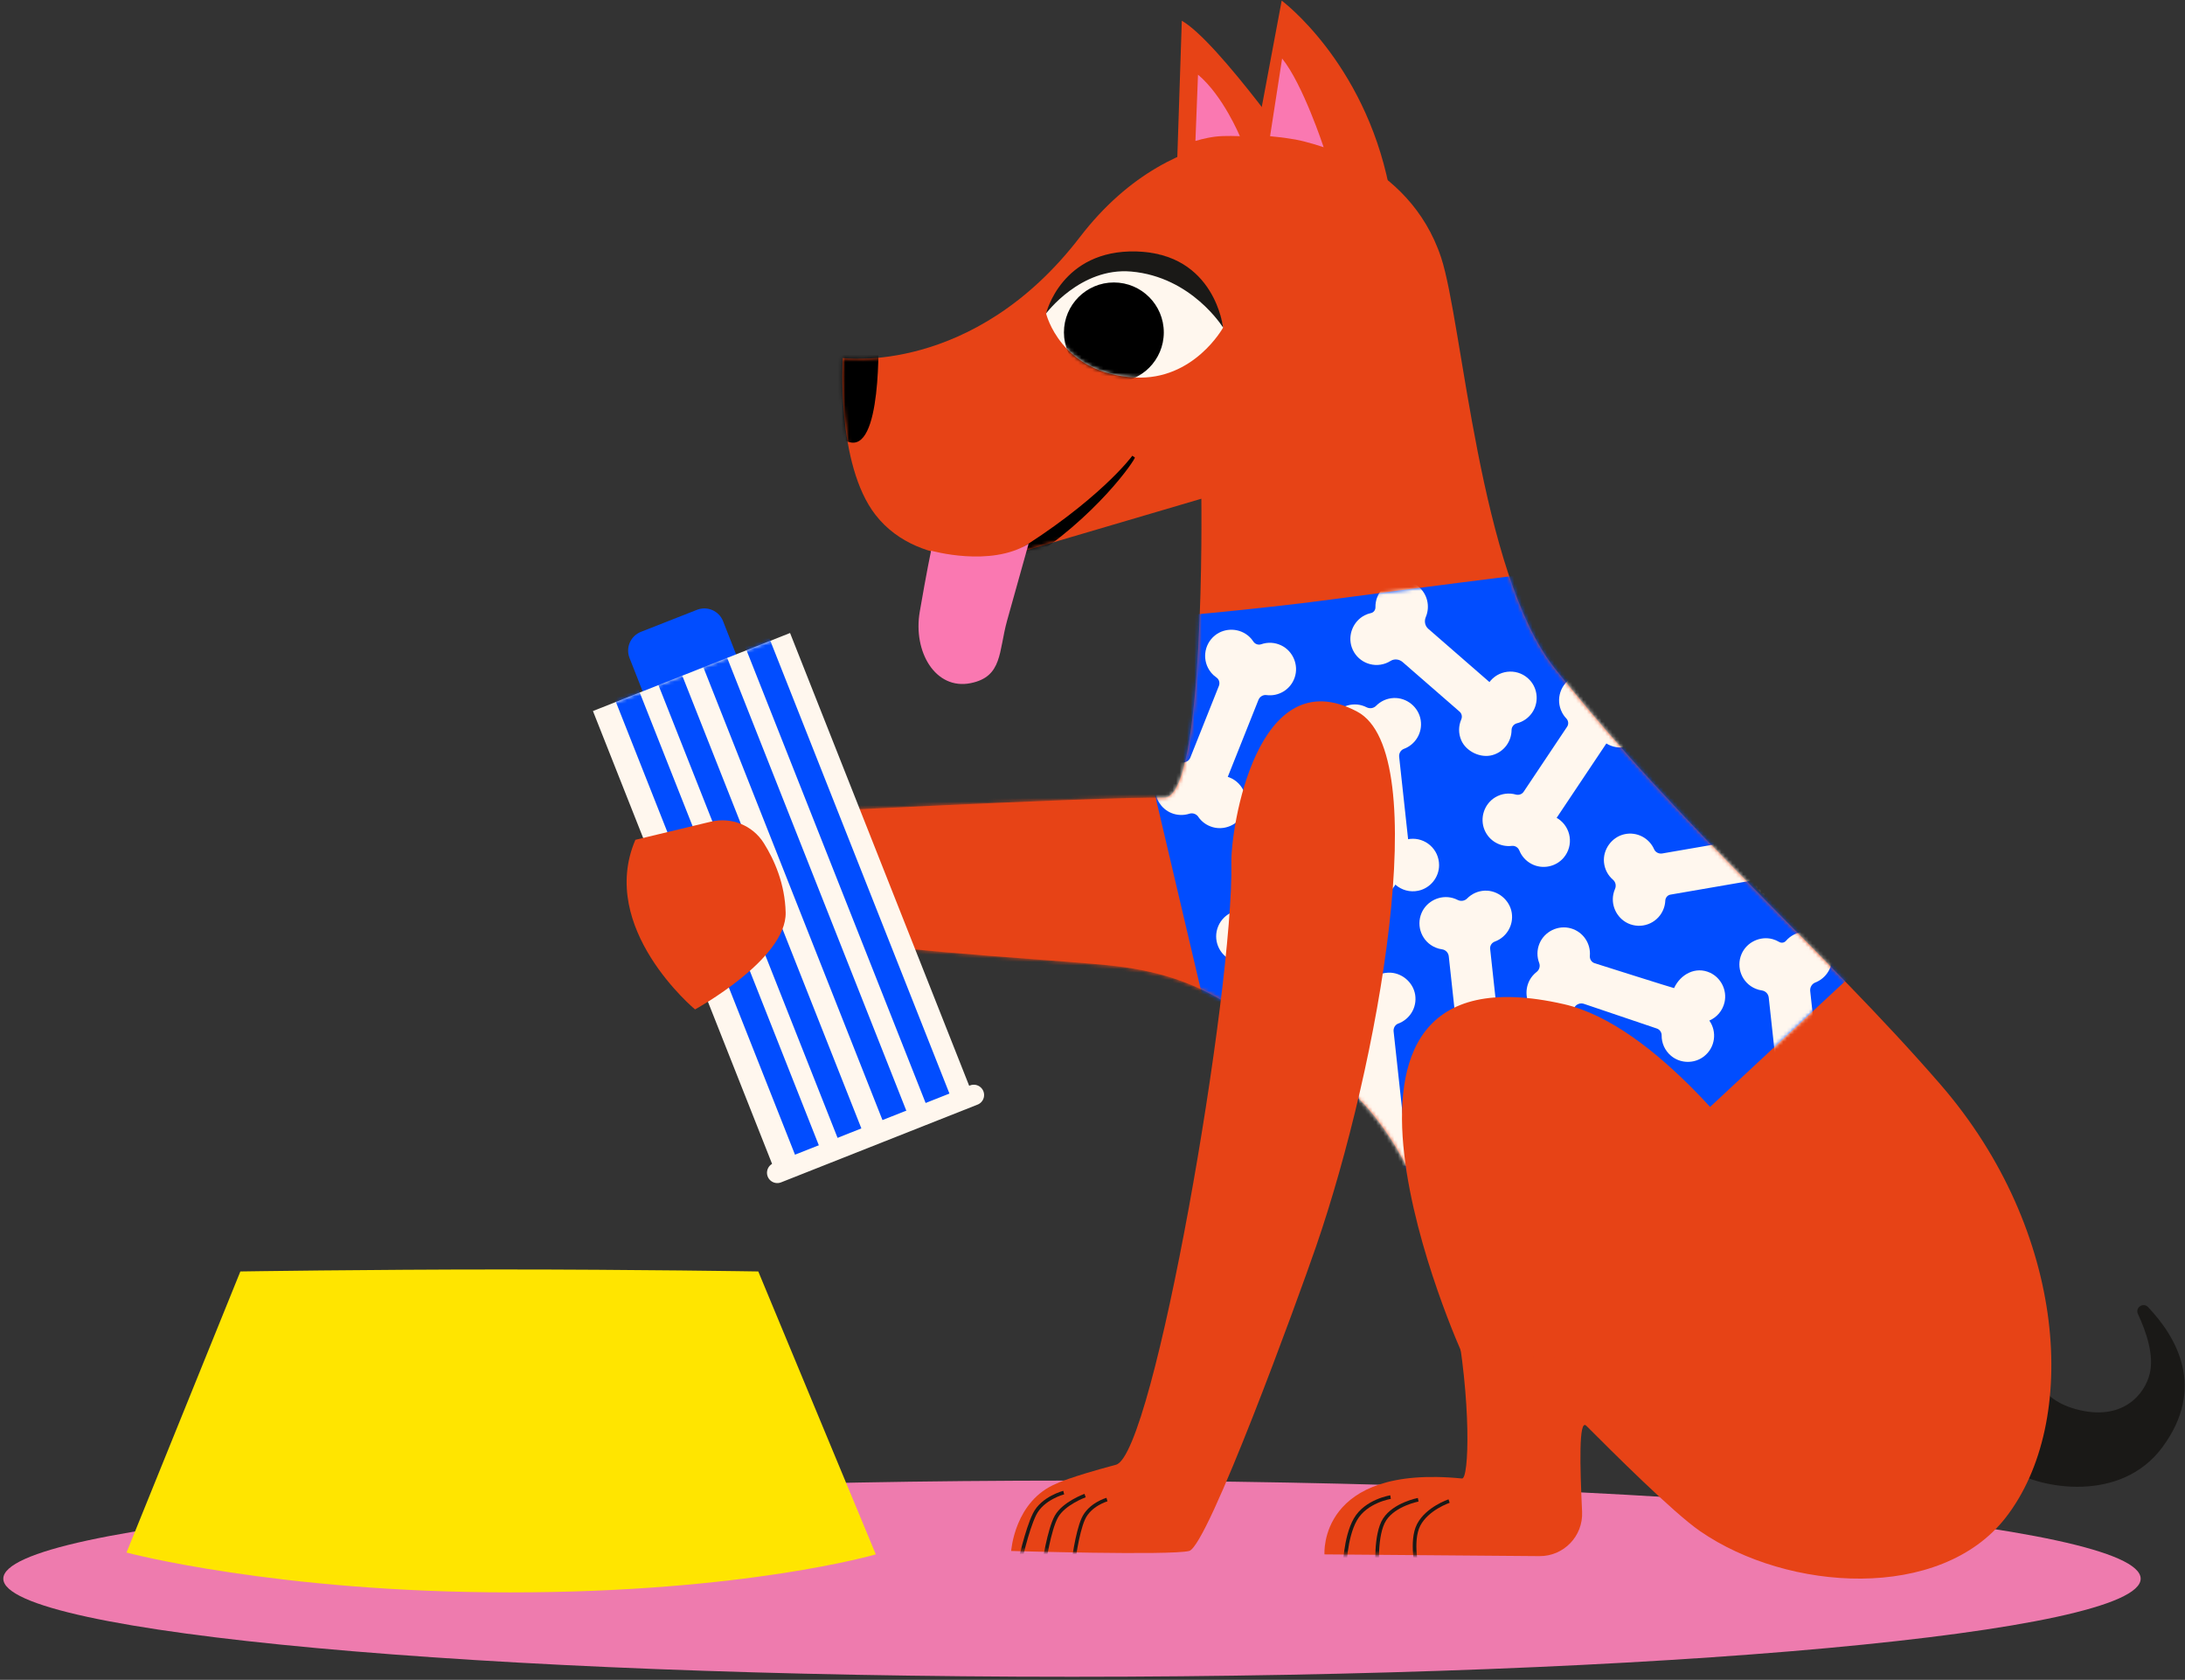 <svg xmlns="http://www.w3.org/2000/svg" fill="none" viewBox="0 0 601 462" height="462" width="601">
<rect x="0" y="0" width="601" height="462" fill="#333333" stroke="none"/>
<g clip-path="url(#clip0_2026_13)">
<path fill="#EE7BAE" d="M294.857 461.164C457.199 461.164 588.804 449.085 588.804 434.184C588.804 419.283 457.199 407.204 294.857 407.204C132.515 407.204 0.91 419.283 0.91 434.184C0.91 449.085 132.515 461.164 294.857 461.164Z"></path>
<path fill="#FFE500" d="M208.565 349.688C208.565 349.688 174.702 349.142 137.871 349.142C101.04 349.142 66.114 349.688 66.114 349.688L34.796 426.996C34.796 426.996 75.821 437.955 140.445 437.955C205.068 437.955 240.9 427.501 240.9 427.501L208.571 349.688H208.565Z"></path>
<path fill="#1A1917" d="M551.687 382.351C553.93 379.818 559.774 378.65 560.854 380.411C562.336 382.822 564.846 385.884 571.038 387.575C583.79 391.056 589.971 383.473 591.324 377.72C592.498 372.734 590.407 366.418 588.054 361.386C587.229 359.625 589.5 358.079 590.842 359.491C598.604 367.661 606.893 381.625 594.798 398.006C583.395 413.457 561.331 409.436 553.343 404.369C542.323 397.378 549.445 384.879 551.687 382.346V382.351Z"></path>
<path fill="#E74316" d="M396.404 70.871C402.3 88.774 406.901 157.673 427.64 183.828C462.915 228.316 501.483 261.066 533.702 298.221C568.778 338.671 572.008 391.247 551.699 417.361C533.707 440.5 491.77 437.781 467.632 421.121C460.115 415.932 443.546 399.348 436.337 392.136C434.199 389.998 434.583 403.311 435.164 415.793C435.477 422.463 430.121 428.03 423.44 427.978L364.307 427.501C364.307 427.501 362.506 402.701 402.137 406.629C406.001 407.012 405.036 321.412 365.277 295.13C341.581 279.464 332.972 268.156 304.268 265.425C283.354 263.431 234.8 261.026 223.442 256.487C212.085 251.949 207.217 224.022 207.217 224.022C207.217 224.022 302.397 219.071 320.208 219.385C331.566 219.588 330.439 137.167 330.439 137.167L278.044 152.595C278.044 152.595 253.36 157.714 240.818 141.612C229.949 127.666 231.819 98.472 231.819 98.472C231.819 98.472 267.68 103.446 297.047 65.188C324.211 29.794 359.253 38.522 359.253 38.522C359.253 38.522 387.521 43.914 396.404 70.876V70.871Z"></path>
<mask height="398" width="358" y="37" x="207" maskUnits="userSpaceOnUse" style="mask-type:luminance" id="mask0_2026_13">
<path fill="white" d="M396.404 70.871C402.3 88.774 406.901 157.673 427.64 183.828C462.915 228.316 501.483 261.066 533.702 298.221C568.778 338.671 572.008 391.247 551.699 417.361C533.707 440.5 491.77 437.781 467.632 421.121C460.115 415.932 443.546 399.348 436.337 392.136C434.199 389.998 434.583 403.311 435.164 415.793C435.477 422.463 430.121 428.03 423.44 427.978L364.307 427.501C364.307 427.501 362.506 402.701 402.137 406.629C406.001 407.012 405.036 321.412 365.277 295.13C341.581 279.464 332.972 268.156 304.268 265.425C283.354 263.431 234.8 261.026 223.442 256.487C212.085 251.949 207.217 224.022 207.217 224.022C207.217 224.022 302.397 219.071 320.208 219.385C331.566 219.588 330.439 137.167 330.439 137.167L278.044 152.595C278.044 152.595 253.36 157.714 240.818 141.612C229.949 127.666 231.819 98.472 231.819 98.472C231.819 98.472 267.68 103.446 297.047 65.188C324.211 29.794 359.253 38.522 359.253 38.522C359.253 38.522 387.521 43.914 396.404 70.876V70.871Z"></path>
</mask>
<g mask="url(#mask0_2026_13)">
<path fill="black" d="M241.544 89.262C241.544 89.262 243.014 121.198 234.875 121.739C226.736 122.279 221.74 97.403 221.74 97.403L241.544 89.262Z"></path>
<path fill="black" d="M255.69 161.654C249.242 161.654 245.628 159.312 245.355 159.126L229.107 151.113L222.786 136.632L229.269 134.122C228.015 144.157 254.935 166.657 278.045 152.583C302.055 137.963 311.384 125.505 311.442 125.348L312.157 125.813C312.325 126.318 301.636 142.17 281.757 154.722C271.48 161.212 261.36 161.642 255.69 161.642V161.654Z"></path>
<path fill="#E74316" d="M321.969 194.45C322.55 196.188 352.863 233.517 345.113 271.497C339.739 297.843 315.015 303.439 315.015 303.439L154.48 286.628L134.774 222.278L321.969 194.45Z"></path>
<path fill="#014DFF" d="M473.582 44.649L457.385 52.759L571.989 281.779L588.187 273.67L473.582 44.649Z"></path>
<path stroke-miterlimit="10" stroke="#1A1917" d="M369.82 431.656C369.82 431.656 369.913 422.94 372.812 417.873C375.711 412.806 382.485 411.748 382.485 411.748"></path>
<path stroke-miterlimit="10" stroke="#1A1917" d="M378.866 431.656C378.866 431.656 378.145 422.034 380.864 417.873C383.583 413.712 390.084 412.475 390.084 412.475"></path>
<path stroke-miterlimit="10" stroke="#1A1917" d="M389.897 432.017C389.897 432.017 387.869 423.893 390.222 419.372C392.575 414.851 398.582 412.835 398.582 412.835"></path>
<path fill="#014DFF" d="M314.98 170.265C314.98 170.265 345.729 167.644 366.079 164.884C388.875 161.793 419.909 157.929 419.909 157.929L533.499 245.655L393.621 375.889L337.689 303.625L316.055 211.644L314.98 170.259V170.265Z"></path>
<mask height="219" width="220" y="157" x="314" maskUnits="userSpaceOnUse" style="mask-type:luminance" id="mask1_2026_13">
<path fill="white" d="M314.98 170.265C314.98 170.265 345.729 167.644 366.079 164.884C388.875 161.793 419.909 157.929 419.909 157.929L533.499 245.655L393.621 375.889L337.689 303.625L316.055 211.644L314.98 170.259V170.265Z"></path>
</mask>
<g mask="url(#mask1_2026_13)">
<path fill="#FFF7EE" d="M329.597 224.66C330.515 225.985 331.88 227.019 333.6 227.502C336.818 228.402 340.315 226.909 341.884 223.957C343.94 220.087 342.151 215.409 338.195 213.829C338.032 213.765 337.869 213.712 337.707 213.66L346.142 192.497C346.496 191.614 347.391 191.044 348.338 191.166C351.649 191.608 354.955 189.696 356.105 186.355C357.284 182.932 355.663 179.05 352.393 177.493C350.592 176.633 348.64 176.587 346.92 177.185C346.107 177.47 345.207 177.156 344.736 176.43C344.44 175.976 344.085 175.547 343.667 175.151C341.076 172.705 336.963 172.531 334.186 174.756C331.049 177.272 330.573 181.857 333.112 184.966C333.553 185.506 334.059 185.965 334.605 186.343C335.342 186.849 335.592 187.825 335.261 188.656L327.418 208.337C327.07 209.215 326.193 209.749 325.252 209.709C323.242 209.621 321.191 210.365 319.657 212.004C317.362 214.456 317.101 218.285 319.024 221.04C320.947 223.794 324.241 224.718 327.145 223.794C328.063 223.504 329.057 223.858 329.609 224.648L329.597 224.66Z"></path>
<path fill="#FFF7EE" d="M383.815 243.301C385.465 244.772 387.777 245.486 390.171 244.963C393.435 244.249 395.829 241.291 395.829 237.944C395.829 233.562 392.059 230.268 387.824 230.727C387.649 230.744 387.481 230.779 387.312 230.808L384.849 208.157C384.745 207.21 385.273 206.286 386.162 205.955C389.293 204.793 391.321 201.556 390.775 198.064C390.211 194.484 386.964 191.823 383.345 191.974C381.428 192.055 379.743 192.869 378.511 194.112C377.82 194.815 376.768 194.972 375.891 194.525C375.473 194.31 375.02 194.13 374.538 193.996C371.104 193.049 367.386 194.821 365.975 198.093C364.383 201.788 366.108 206.065 369.809 207.617C370.936 208.087 372.109 208.25 373.248 208.151L375.915 232.65C373.451 233.231 371.331 235.091 370.587 237.816C369.71 241.058 371.273 244.568 374.265 246.096C377.768 247.886 381.921 246.55 383.809 243.296L383.815 243.301Z"></path>
<path fill="#FFF7EE" d="M417.254 198.924C418.857 198.517 420.345 197.553 421.396 196.048C423.307 193.311 423.052 189.51 420.786 187.052C417.817 183.833 412.804 183.978 410.01 187.186C409.894 187.32 409.795 187.459 409.69 187.593L392.861 172.944C391.937 172.136 391.693 170.834 392.175 169.701C393.412 166.796 392.646 163.292 390.008 161.2C387.167 158.957 382.973 159.207 380.423 161.775C378.976 163.234 378.291 165.122 378.326 166.999C378.337 167.76 377.843 168.452 377.1 168.609C376.501 168.737 375.915 168.946 375.334 169.242C372.174 170.881 370.646 174.704 371.825 178.063C373.161 181.857 377.332 183.822 381.102 182.45C381.596 182.27 382.055 182.043 382.479 181.776C383.519 181.119 384.884 181.282 385.814 182.096L401.47 195.722C402.08 196.257 402.254 197.117 401.929 197.866C401.168 199.633 401.098 201.702 401.946 203.631C403.294 206.705 407.279 208.588 410.504 207.675C413.728 206.763 415.744 203.881 415.767 200.783C415.773 199.906 416.4 199.139 417.248 198.924H417.254Z"></path>
<path fill="#FFF7EE" d="M417.893 233.871C418.503 235.411 419.642 236.765 421.268 237.613C424.225 239.165 427.961 238.433 430.11 235.876C432.928 232.523 432.149 227.572 428.611 225.201C428.466 225.102 428.315 225.021 428.164 224.934L441.839 204.474C445.232 206.589 449.746 205.56 451.843 202.068C453.713 198.965 452.935 194.834 450.059 192.631C448.009 191.056 445.424 190.766 443.199 191.568C443.048 190.522 442.67 189.482 442.008 188.529C439.986 185.6 436.001 184.566 432.817 186.164C429.221 187.971 427.798 192.358 429.64 195.926C429.959 196.548 430.354 197.1 430.813 197.582C431.411 198.21 431.528 199.151 431.045 199.872L419.096 217.752C418.619 218.461 417.742 218.751 416.917 218.519C415.087 218.013 413.06 218.216 411.276 219.286C408.226 221.116 406.96 225.021 408.348 228.293C409.655 231.367 412.775 233.011 415.848 232.645C416.72 232.54 417.562 233.063 417.882 233.877L417.893 233.871Z"></path>
<path fill="#FFF7EE" d="M352.939 299.865C354.409 301.172 356.401 301.887 358.516 301.655C362.478 301.225 365.348 297.657 364.912 293.694C364.482 289.731 360.915 286.86 356.953 287.296C356.779 287.313 356.61 287.348 356.442 287.377L353.781 262.908C357.627 262.367 360.375 258.869 359.951 254.982C359.521 251.019 355.954 248.148 351.992 248.584C349.622 248.839 347.652 250.222 346.537 252.14C345.956 251.623 345.288 251.187 344.533 250.873C340.856 249.328 336.621 251.059 335.081 254.737C333.536 258.416 335.267 262.652 338.944 264.192C340.071 264.662 341.245 264.825 342.383 264.726L345.05 289.225C342.883 289.736 340.978 291.241 340.048 293.45C338.503 297.128 340.234 301.364 343.911 302.904C347.298 304.327 351.15 302.968 352.945 299.871L352.939 299.865Z"></path>
<path fill="#FFF7EE" d="M408.859 296.286C410.509 297.756 412.821 298.47 415.215 297.947C418.479 297.233 420.873 294.275 420.873 290.928C420.873 286.547 417.103 283.252 412.868 283.711C412.693 283.728 412.525 283.763 412.356 283.792L409.876 260.973C409.777 260.078 410.335 259.264 411.177 258.951C414.326 257.794 416.365 254.552 415.819 251.048C415.273 247.544 412.008 244.807 408.389 244.958C406.472 245.039 404.787 245.853 403.555 247.097C402.864 247.8 401.812 247.957 400.935 247.509C400.517 247.294 400.064 247.114 399.582 246.98C396.148 246.033 392.43 247.805 391.019 251.077C389.427 254.773 391.152 259.049 394.853 260.601C395.445 260.851 396.05 261.014 396.654 261.095C397.635 261.229 398.385 262.025 398.495 263.007L400.953 285.628C398.489 286.21 396.369 288.069 395.625 290.794C394.748 294.037 396.311 297.547 399.303 299.075C402.806 300.865 406.96 299.528 408.848 296.274L408.859 296.286Z"></path>
<path fill="#FFF7EE" d="M492.369 233.557C493.734 231.814 494.304 229.466 493.63 227.107C492.712 223.894 489.61 221.691 486.275 221.895C481.901 222.162 478.851 226.137 479.577 230.338C479.606 230.512 479.647 230.675 479.693 230.844L457.217 234.725C456.299 234.882 455.358 234.429 454.98 233.575C453.632 230.507 450.263 228.67 446.806 229.437C443.35 230.204 440.817 233.633 441.195 237.236C441.398 239.159 442.322 240.798 443.658 241.948C444.39 242.582 444.61 243.598 444.221 244.482C444.024 244.923 443.873 245.394 443.768 245.9C443.036 249.386 445.035 252.983 448.386 254.192C452.174 255.551 456.328 253.558 457.652 249.77C457.891 249.09 458.018 248.398 458.047 247.718C458.082 246.887 458.663 246.184 459.482 246.045L482.249 242.117C482.987 244.54 484.968 246.545 487.739 247.108C491.033 247.782 494.431 246.004 495.773 242.919C497.342 239.31 495.75 235.242 492.381 233.569L492.369 233.557Z"></path>
<path fill="#FFF7EE" d="M470.172 280.689C472.199 279.805 473.82 278.016 474.354 275.622C475.081 272.362 473.402 268.945 470.375 267.533C466.401 265.685 462.236 267.934 460.464 271.757C460.429 271.827 438.586 264.901 438.586 264.901C437.732 264.61 437.227 263.767 437.303 262.867C437.581 259.526 435.496 256.306 432.092 255.33C428.612 254.331 424.824 256.161 423.441 259.508C422.704 261.292 422.733 263.181 423.36 264.825C423.703 265.732 423.412 266.731 422.646 267.324C422.262 267.62 421.902 267.963 421.571 268.352C419.27 271.066 419.311 275.186 421.681 277.841C424.359 280.846 428.966 281.072 431.929 278.37C432.394 277.946 432.789 277.481 433.114 276.976C433.666 276.127 434.723 275.767 435.687 276.092L455.712 282.868C456.52 283.141 457.06 283.902 457.048 284.756C457.025 286.819 457.873 288.894 459.639 290.381C462.213 292.543 466.047 292.601 468.696 290.532C471.793 288.109 472.333 283.774 470.172 280.695V280.689Z"></path>
<path fill="#FFF7EE" d="M496.865 307.599C498.515 309.069 500.827 309.784 503.22 309.261C506.485 308.546 508.879 305.588 508.879 302.241C508.879 297.86 505.108 294.565 500.873 295.024C500.699 295.042 500.531 295.077 500.362 295.106L497.911 272.571C497.8 271.554 498.375 270.578 499.322 270.212C502.39 269.015 504.365 265.813 503.825 262.361C503.284 258.91 500.014 256.12 496.394 256.271C494.309 256.359 492.496 257.312 491.247 258.753C490.765 259.305 489.981 259.427 489.348 259.049C488.813 258.729 488.227 258.474 487.587 258.294C484.154 257.346 480.436 259.119 479.025 262.39C477.433 266.086 479.158 270.363 482.859 271.914C483.434 272.158 484.026 272.315 484.619 272.402C485.624 272.548 486.397 273.355 486.507 274.367L488.964 296.942C486.501 297.523 484.381 299.382 483.637 302.108C482.76 305.35 484.323 308.86 487.314 310.388C490.818 312.178 494.971 310.841 496.859 307.587L496.865 307.599Z"></path>
<path fill="#FFF7EE" d="M382.294 318.837C383.944 320.307 386.256 321.022 388.649 320.499C391.914 319.785 394.307 316.827 394.307 313.48C394.307 309.098 390.537 305.804 386.302 306.263C386.128 306.28 385.959 306.315 385.791 306.344L383.322 283.664C383.223 282.734 383.734 281.828 384.612 281.502C387.76 280.346 389.799 277.104 389.253 273.6C388.707 270.096 385.442 267.359 381.823 267.51C379.238 267.62 377.071 269.056 375.88 271.101C375.09 270.398 374.132 269.84 373.016 269.532C369.583 268.585 365.865 270.357 364.453 273.629C362.861 277.324 364.587 281.601 368.287 283.153C369.414 283.623 370.588 283.786 371.727 283.687L374.393 308.186C371.93 308.767 369.809 310.627 369.066 313.352C368.189 316.594 369.751 320.104 372.743 321.632C376.246 323.422 380.4 322.086 382.288 318.832L382.294 318.837Z"></path>
</g>
</g>
<path fill="#FFF7EE" d="M287.734 86.217C287.734 86.217 294.607 68.447 313.894 69.377C333.175 70.313 336.422 90.099 336.422 90.099C336.422 90.099 328.388 104.684 312.174 103.824C291.638 102.737 287.734 86.211 287.734 86.211V86.217Z"></path>
<mask height="35" width="50" y="69" x="287" maskUnits="userSpaceOnUse" style="mask-type:luminance" id="mask2_2026_13">
<path fill="white" d="M287.734 86.217C287.734 86.217 294.607 68.447 313.894 69.377C333.175 70.313 336.422 90.099 336.422 90.099C336.422 90.099 328.388 104.684 312.174 103.824C291.638 102.737 287.734 86.211 287.734 86.211V86.217Z"></path>
</mask>
<g mask="url(#mask2_2026_13)">
<path fill="black" d="M306.377 105.16C313.962 105.16 320.11 99.01 320.11 91.423C320.11 83.837 313.962 77.686 306.377 77.686C298.792 77.686 292.644 83.837 292.644 91.423C292.644 99.01 298.792 105.16 306.377 105.16Z"></path>
</g>
<path fill="#FA78B1" d="M282.924 149.544C282.924 149.544 279.398 162.113 277.022 170.637C274.646 179.156 275.825 186.1 266.995 187.884C257.311 189.842 251.089 179.272 252.983 168.255C254.877 157.232 256.102 151.45 256.102 151.45C256.102 151.45 272.421 156.11 282.918 149.55L282.924 149.544Z"></path>
<path fill="#014DFF" d="M191.704 167.718L176.289 173.776C173.44 174.896 172.038 178.114 173.158 180.963L178.825 195.393C179.945 198.242 183.162 199.645 186.01 198.525L201.426 192.467C204.274 191.347 205.677 188.13 204.557 185.28L198.889 170.851C197.77 168.001 194.553 166.599 191.704 167.718Z"></path>
<path fill="#FFF7EE" d="M217.311 174.093L163.094 195.554L213.011 321.729L267.229 300.268L217.311 174.093Z"></path>
<mask height="148" width="105" y="174" x="163" maskUnits="userSpaceOnUse" style="mask-type:luminance" id="mask3_2026_13">
<path fill="white" d="M217.311 174.093L163.094 195.554L213.011 321.729L267.229 300.268L217.311 174.093Z"></path>
</mask>
<g mask="url(#mask3_2026_13)">
<path fill="#014DFF" d="M210.086 171.685L203.533 174.278L257.181 309.882L263.733 307.289L210.086 171.685Z"></path>
<path fill="#014DFF" d="M198.025 175.893L191.473 178.486L245.12 314.09L251.673 311.497L198.025 175.893Z"></path>
<path fill="#014DFF" d="M185.413 180.132L178.86 182.726L232.508 318.329L239.06 315.736L185.413 180.132Z"></path>
<path fill="#014DFF" d="M173.451 184.121L166.898 186.715L220.546 322.319L227.099 319.725L173.451 184.121Z"></path>
</g>
<path fill="#E74316" d="M174.766 230.972L195.546 225.981C201.163 224.633 207.031 226.998 210.098 231.891C213.032 236.563 215.908 243.106 216.099 250.956C216.407 263.821 191.177 277.622 191.177 277.622C191.177 277.622 164.332 255.32 174.766 230.972Z"></path>
<path stroke-linecap="round" stroke-miterlimit="10" stroke-width="5.67" stroke="#FFF7EE" d="M213.799 322.546L267.849 301.162"></path>
<path fill="#E74316" d="M290.645 408C290.645 408 294.078 406.28 306.964 402.846C317.374 400.068 339.385 272.363 338.694 237.195C338.514 228.072 345.572 180.998 373.312 195.723C394.621 207.037 379.191 292.916 362.001 342.796C357.087 357.062 332.234 425.27 327.081 426.56C321.928 427.85 278.132 426.56 278.132 426.56C278.132 426.56 279.056 412.73 290.645 408.006V408Z"></path>
<mask height="236" width="106" y="192" x="278" maskUnits="userSpaceOnUse" style="mask-type:luminance" id="mask4_2026_13">
<path fill="white" d="M290.645 408C290.645 408 294.078 406.28 306.964 402.846C317.374 400.068 339.385 272.363 338.694 237.195C338.514 228.072 345.572 180.998 373.312 195.723C394.621 207.037 379.191 292.916 362.001 342.796C357.087 357.062 332.234 425.27 327.081 426.56C321.928 427.85 278.132 426.56 278.132 426.56C278.132 426.56 279.056 412.73 290.645 408.006V408Z"></path>
</mask>
<g mask="url(#mask4_2026_13)">
<path stroke-miterlimit="10" stroke="#1A1917" d="M280.403 430.076C280.403 430.076 282.373 420.877 284.563 416.444C286.753 412.01 292.586 410.505 292.586 410.505"></path>
<path stroke-miterlimit="10" stroke="#1A1917" d="M287.107 430.349C287.107 430.349 288.531 420.715 290.581 417.077C292.632 413.434 298.465 411.324 298.465 411.324"></path>
<path stroke-miterlimit="10" stroke="#1A1917" d="M295.183 430.076C295.183 430.076 296.193 421.668 297.971 417.711C299.749 413.754 304.483 412.423 304.483 412.423"></path>
</g>
<path fill="#E74316" d="M402.266 372.461C402.266 372.461 350.232 257.9 430.197 276.186C455.16 281.893 481.43 316.212 493.025 333.22C504.621 350.229 529.52 327.531 529.52 327.531L466.349 375.157L402.272 372.473L402.266 372.461Z"></path>
<path fill="#E74316" d="M344.149 44.931L352.538 0.17C352.538 0.17 375.096 16.87 382.055 51.265C385.001 65.844 344.155 44.931 344.155 44.931H344.149Z"></path>
<path fill="#E74316" d="M325.065 5.708L323.537 52.085L359.543 46.338C359.543 46.338 335.138 11.409 325.065 5.708Z"></path>
<path fill="#FA78B1" d="M352.654 16.098L349.343 37.458C349.343 37.458 353.502 37.859 356.262 38.365C359.753 39.01 364.081 40.498 364.081 40.498C364.081 40.498 358.353 23.094 352.654 16.092V16.098Z"></path>
<path fill="#FA78B1" d="M329.521 20.531L328.812 38.76C328.812 38.76 331.357 37.964 334.134 37.598C336.911 37.232 341.03 37.464 341.03 37.464C341.03 37.464 336.434 26.342 329.521 20.537V20.531Z"></path>
<path fill="#1A1917" d="M287.734 86.217C287.734 86.217 297.198 73.468 311.134 74.682C327.854 76.135 336.422 90.105 336.422 90.105C336.422 90.105 334.25 69.737 312.587 69.156C291.929 68.604 287.734 86.223 287.734 86.223V86.217Z"></path>
</g>
<defs>
<clipPath id="clip0_2026_13">
<rect transform="translate(0.91 0.17)" fill="white" height="461" width="600"></rect>
</clipPath>
</defs>
</svg>
